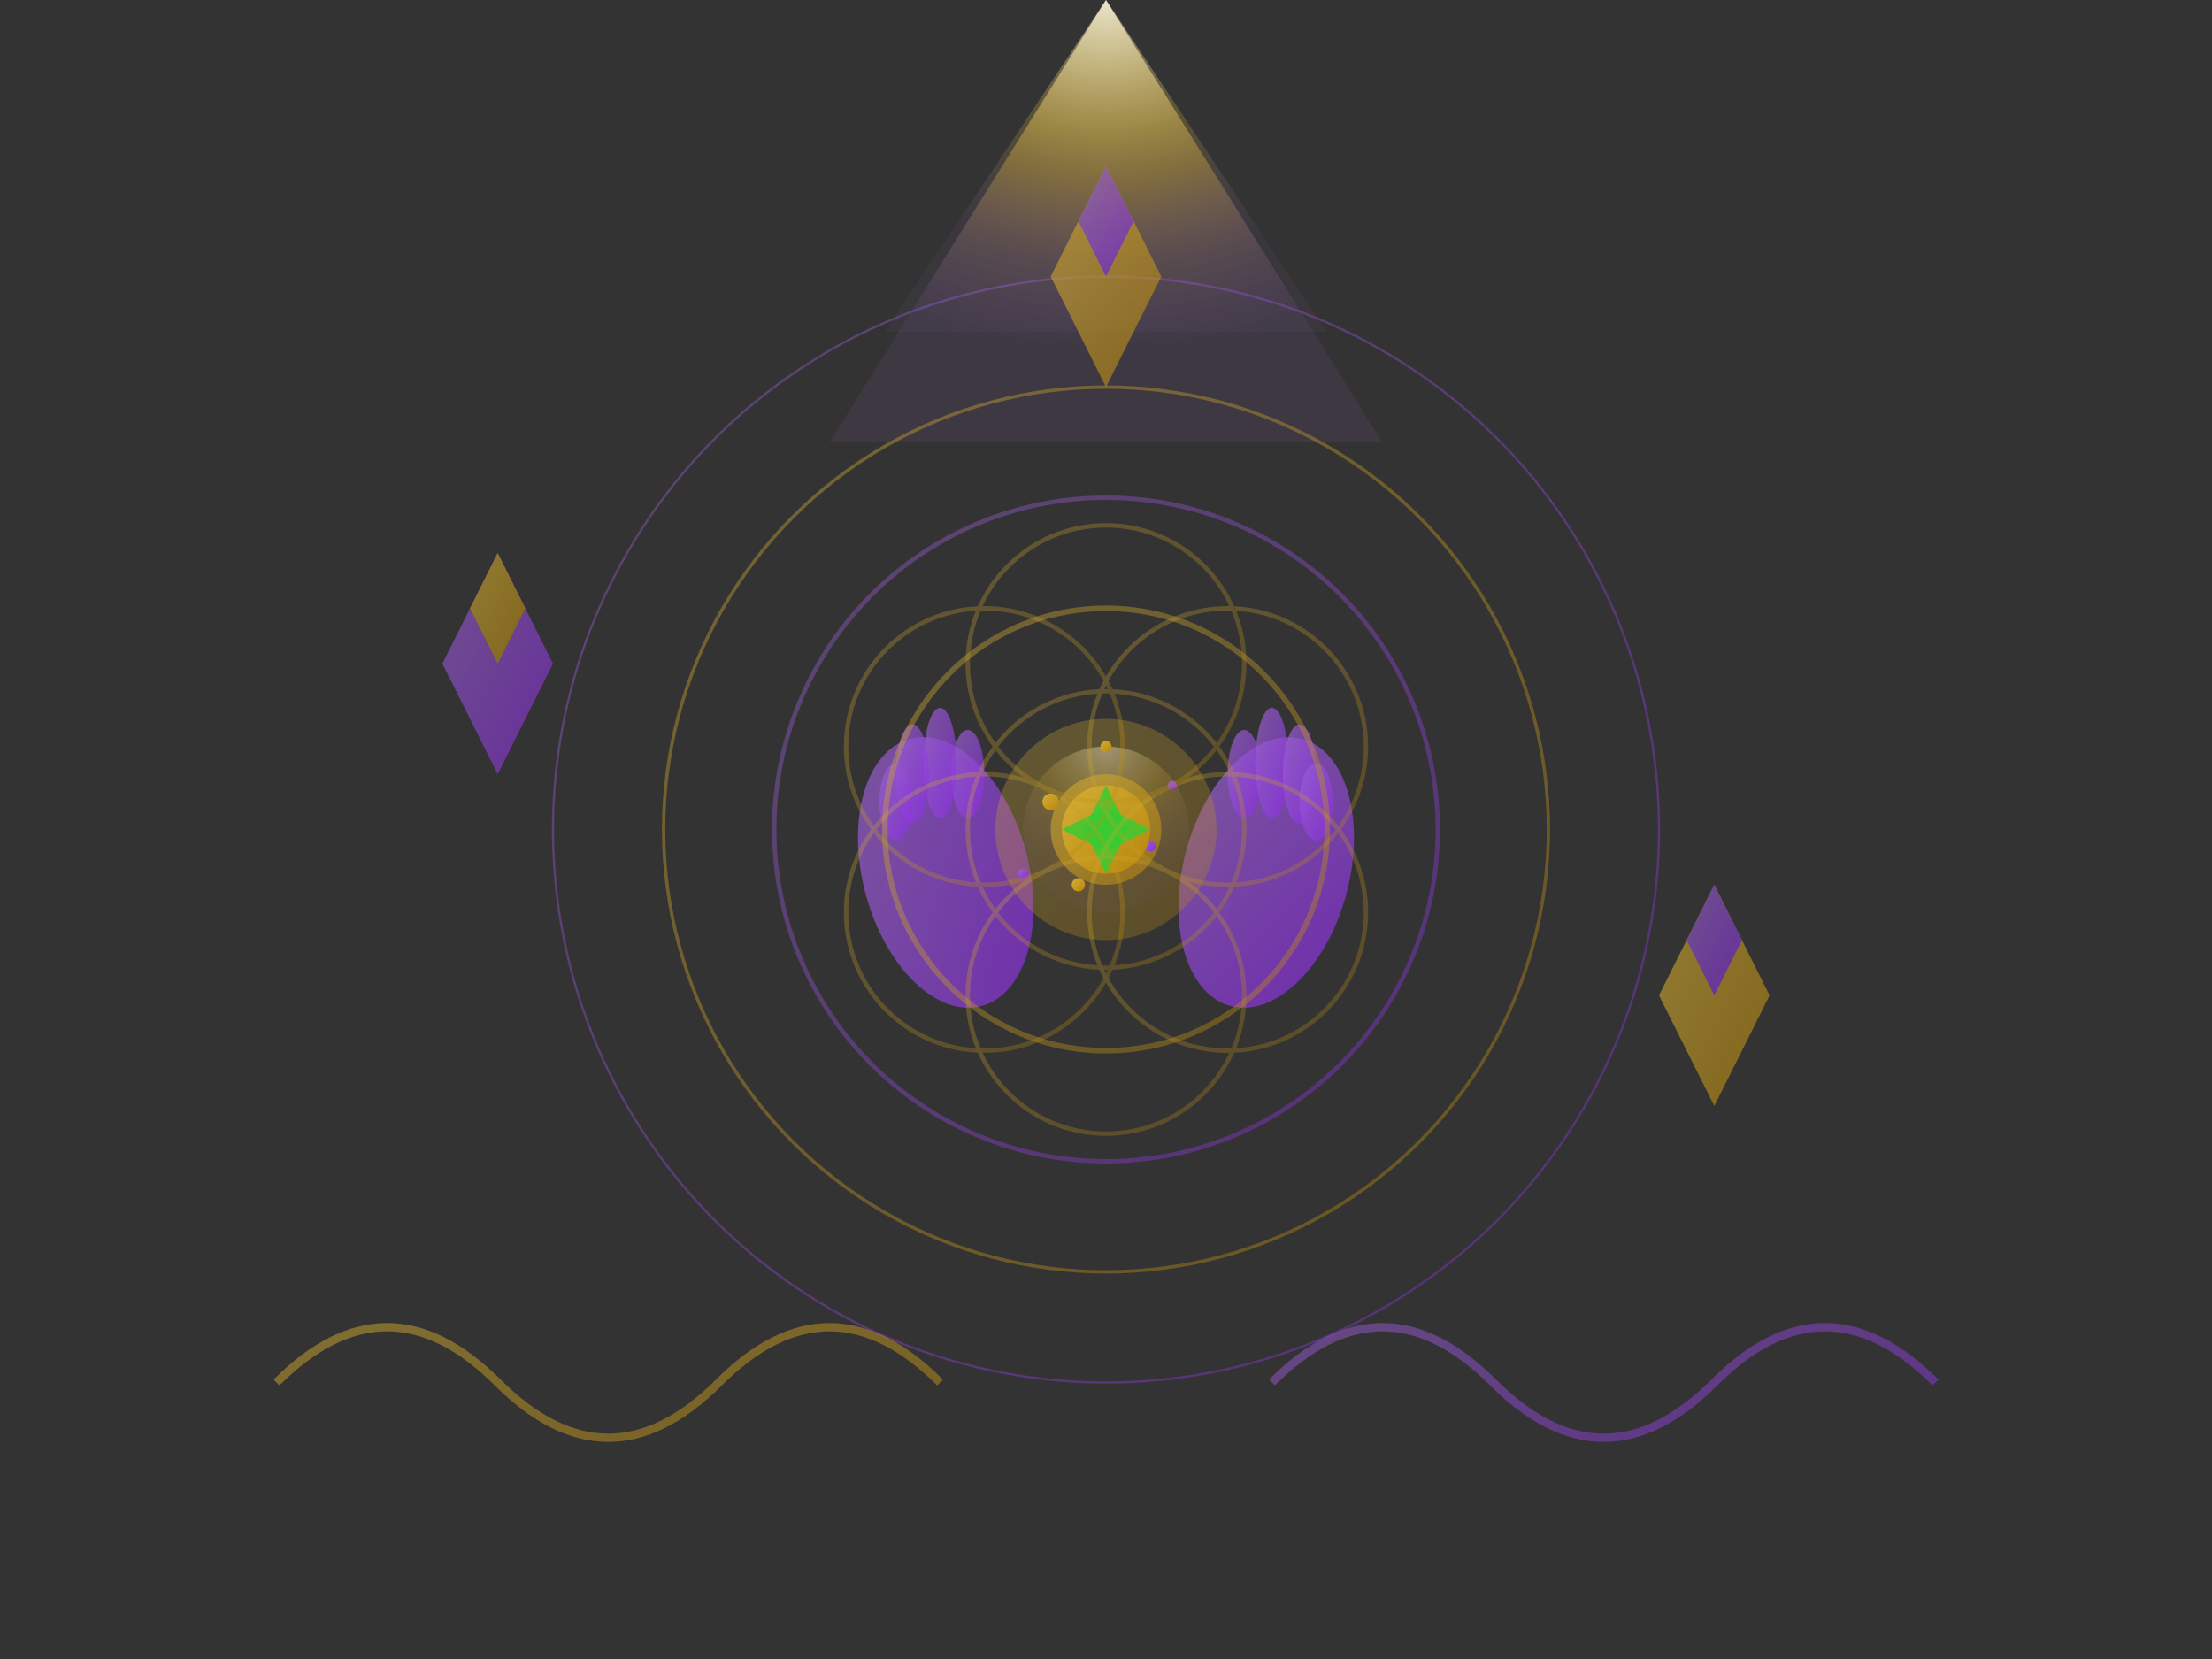 <svg viewBox="0 0 400 300" xmlns="http://www.w3.org/2000/svg">
  <rect x="0" y="0" width="400" height="300" fill="#333333" stroke="none"/>
  <defs>
    <linearGradient id="healingGold" x1="0%" y1="0%" x2="100%" y2="100%">
      <stop offset="0%" style="stop-color:#D4AF37;stop-opacity:1" />
      <stop offset="100%" style="stop-color:#B8860B;stop-opacity:1" />
    </linearGradient>
    <linearGradient id="healingPurple" x1="0%" y1="0%" x2="100%" y2="100%">
      <stop offset="0%" style="stop-color:#9966CC;stop-opacity:1" />
      <stop offset="100%" style="stop-color:#8A2BE2;stop-opacity:1" />
    </linearGradient>
    <radialGradient id="lightBeam" cx="50%" cy="0%" r="80%">
      <stop offset="0%" style="stop-color:#FFF8DC;stop-opacity:0.8" />
      <stop offset="50%" style="stop-color:#D4AF37;stop-opacity:0.4" />
      <stop offset="100%" style="stop-color:#9966CC;stop-opacity:0.1" />
    </radialGradient>
  </defs>
  
  <!-- Divine light from above -->
  <polygon points="200,0 150,80 250,80" fill="url(#lightBeam)"/>
  <polygon points="200,0 160,60 240,60" fill="url(#lightBeam)" opacity="0.6"/>
  
  <!-- Healing hands -->
  <g transform="translate(200, 150)">
    <!-- Left hand -->
    <ellipse cx="-30" cy="0" rx="15" ry="25" fill="url(#healingPurple)" opacity="0.7" transform="rotate(-15)"/>
    <ellipse cx="-25" cy="-10" rx="3" ry="8" fill="url(#healingPurple)" opacity="0.7"/>
    <ellipse cx="-30" cy="-12" rx="3" ry="10" fill="url(#healingPurple)" opacity="0.7"/>
    <ellipse cx="-35" cy="-10" rx="3" ry="9" fill="url(#healingPurple)" opacity="0.7"/>
    <ellipse cx="-38" cy="-5" rx="3" ry="7" fill="url(#healingPurple)" opacity="0.7"/>
    
    <!-- Right hand -->
    <ellipse cx="30" cy="0" rx="15" ry="25" fill="url(#healingPurple)" opacity="0.7" transform="rotate(15)"/>
    <ellipse cx="25" cy="-10" rx="3" ry="8" fill="url(#healingPurple)" opacity="0.7"/>
    <ellipse cx="30" cy="-12" rx="3" ry="10" fill="url(#healingPurple)" opacity="0.7"/>
    <ellipse cx="35" cy="-10" rx="3" ry="9" fill="url(#healingPurple)" opacity="0.7"/>
    <ellipse cx="38" cy="-5" rx="3" ry="7" fill="url(#healingPurple)" opacity="0.7"/>
    
    <!-- Energy between hands -->
    <circle cx="0" cy="0" r="20" fill="url(#healingGold)" opacity="0.3"/>
    <circle cx="0" cy="0" r="15" fill="url(#lightBeam)" opacity="0.5"/>
    <circle cx="0" cy="0" r="10" fill="url(#healingGold)" opacity="0.6"/>
    
    <!-- Energy particles -->
    <circle cx="-10" cy="-5" r="1.5" fill="url(#healingGold)"/>
    <circle cx="8" cy="3" r="1" fill="url(#healingPurple)"/>
    <circle cx="-5" cy="10" r="1.2" fill="url(#healingGold)"/>
    <circle cx="12" cy="-8" r="0.8" fill="url(#healingPurple)"/>
    <circle cx="0" cy="-15" r="1" fill="url(#healingGold)"/>
    <circle cx="-15" cy="8" r="0.9" fill="url(#healingPurple)"/>
  </g>
  
  <!-- Heart chakra in center -->
  <circle cx="200" cy="150" r="8" fill="url(#healingGold)"/>
  <polygon points="200,142 204,150 200,158 196,150" fill="#32CD32" opacity="0.8"/>
  <polygon points="192,150 200,146 208,150 200,154" fill="#32CD32" opacity="0.8"/>
  
  <!-- Healing energy waves -->
  <g opacity="0.4">
    <circle cx="200" cy="150" r="40" fill="none" stroke="url(#healingGold)" stroke-width="1"/>
    <circle cx="200" cy="150" r="60" fill="none" stroke="url(#healingPurple)" stroke-width="0.8"/>
    <circle cx="200" cy="150" r="80" fill="none" stroke="url(#healingGold)" stroke-width="0.6"/>
    <circle cx="200" cy="150" r="100" fill="none" stroke="url(#healingPurple)" stroke-width="0.4"/>
  </g>
  
  <!-- Crystalline structures -->
  <g opacity="0.6">
    <!-- Left crystal -->
    <polygon points="80,120 90,100 100,120 90,140" fill="url(#healingPurple)"/>
    <polygon points="85,110 90,100 95,110 90,120" fill="url(#healingGold)"/>
    
    <!-- Right crystal -->
    <polygon points="300,180 310,160 320,180 310,200" fill="url(#healingGold)"/>
    <polygon points="305,170 310,160 315,170 310,180" fill="url(#healingPurple)"/>
    
    <!-- Top crystal -->
    <polygon points="190,50 200,30 210,50 200,70" fill="url(#healingGold)"/>
    <polygon points="195,40 200,30 205,40 200,50" fill="url(#healingPurple)"/>
  </g>
  
  <!-- Sacred geometry healing pattern -->
  <g opacity="0.3">
    <!-- Flower of life elements -->
    <circle cx="200" cy="150" r="25" fill="none" stroke="url(#healingGold)" stroke-width="0.8"/>
    <circle cx="178" cy="135" r="25" fill="none" stroke="url(#healingGold)" stroke-width="0.8"/>
    <circle cx="222" cy="135" r="25" fill="none" stroke="url(#healingGold)" stroke-width="0.8"/>
    <circle cx="178" cy="165" r="25" fill="none" stroke="url(#healingGold)" stroke-width="0.8"/>
    <circle cx="222" cy="165" r="25" fill="none" stroke="url(#healingGold)" stroke-width="0.8"/>
    <circle cx="200" cy="120" r="25" fill="none" stroke="url(#healingGold)" stroke-width="0.8"/>
    <circle cx="200" cy="180" r="25" fill="none" stroke="url(#healingGold)" stroke-width="0.8"/>
  </g>
  
  <!-- Ascending energy spirals -->
  <g opacity="0.5">
    <path d="M50 250 Q70 230 90 250 Q110 270 130 250 Q150 230 170 250" 
          stroke="url(#healingGold)" stroke-width="1.5" fill="none"/>
    <path d="M230 250 Q250 230 270 250 Q290 270 310 250 Q330 230 350 250" 
          stroke="url(#healingPurple)" stroke-width="1.5" fill="none"/>
  </g>
</svg>